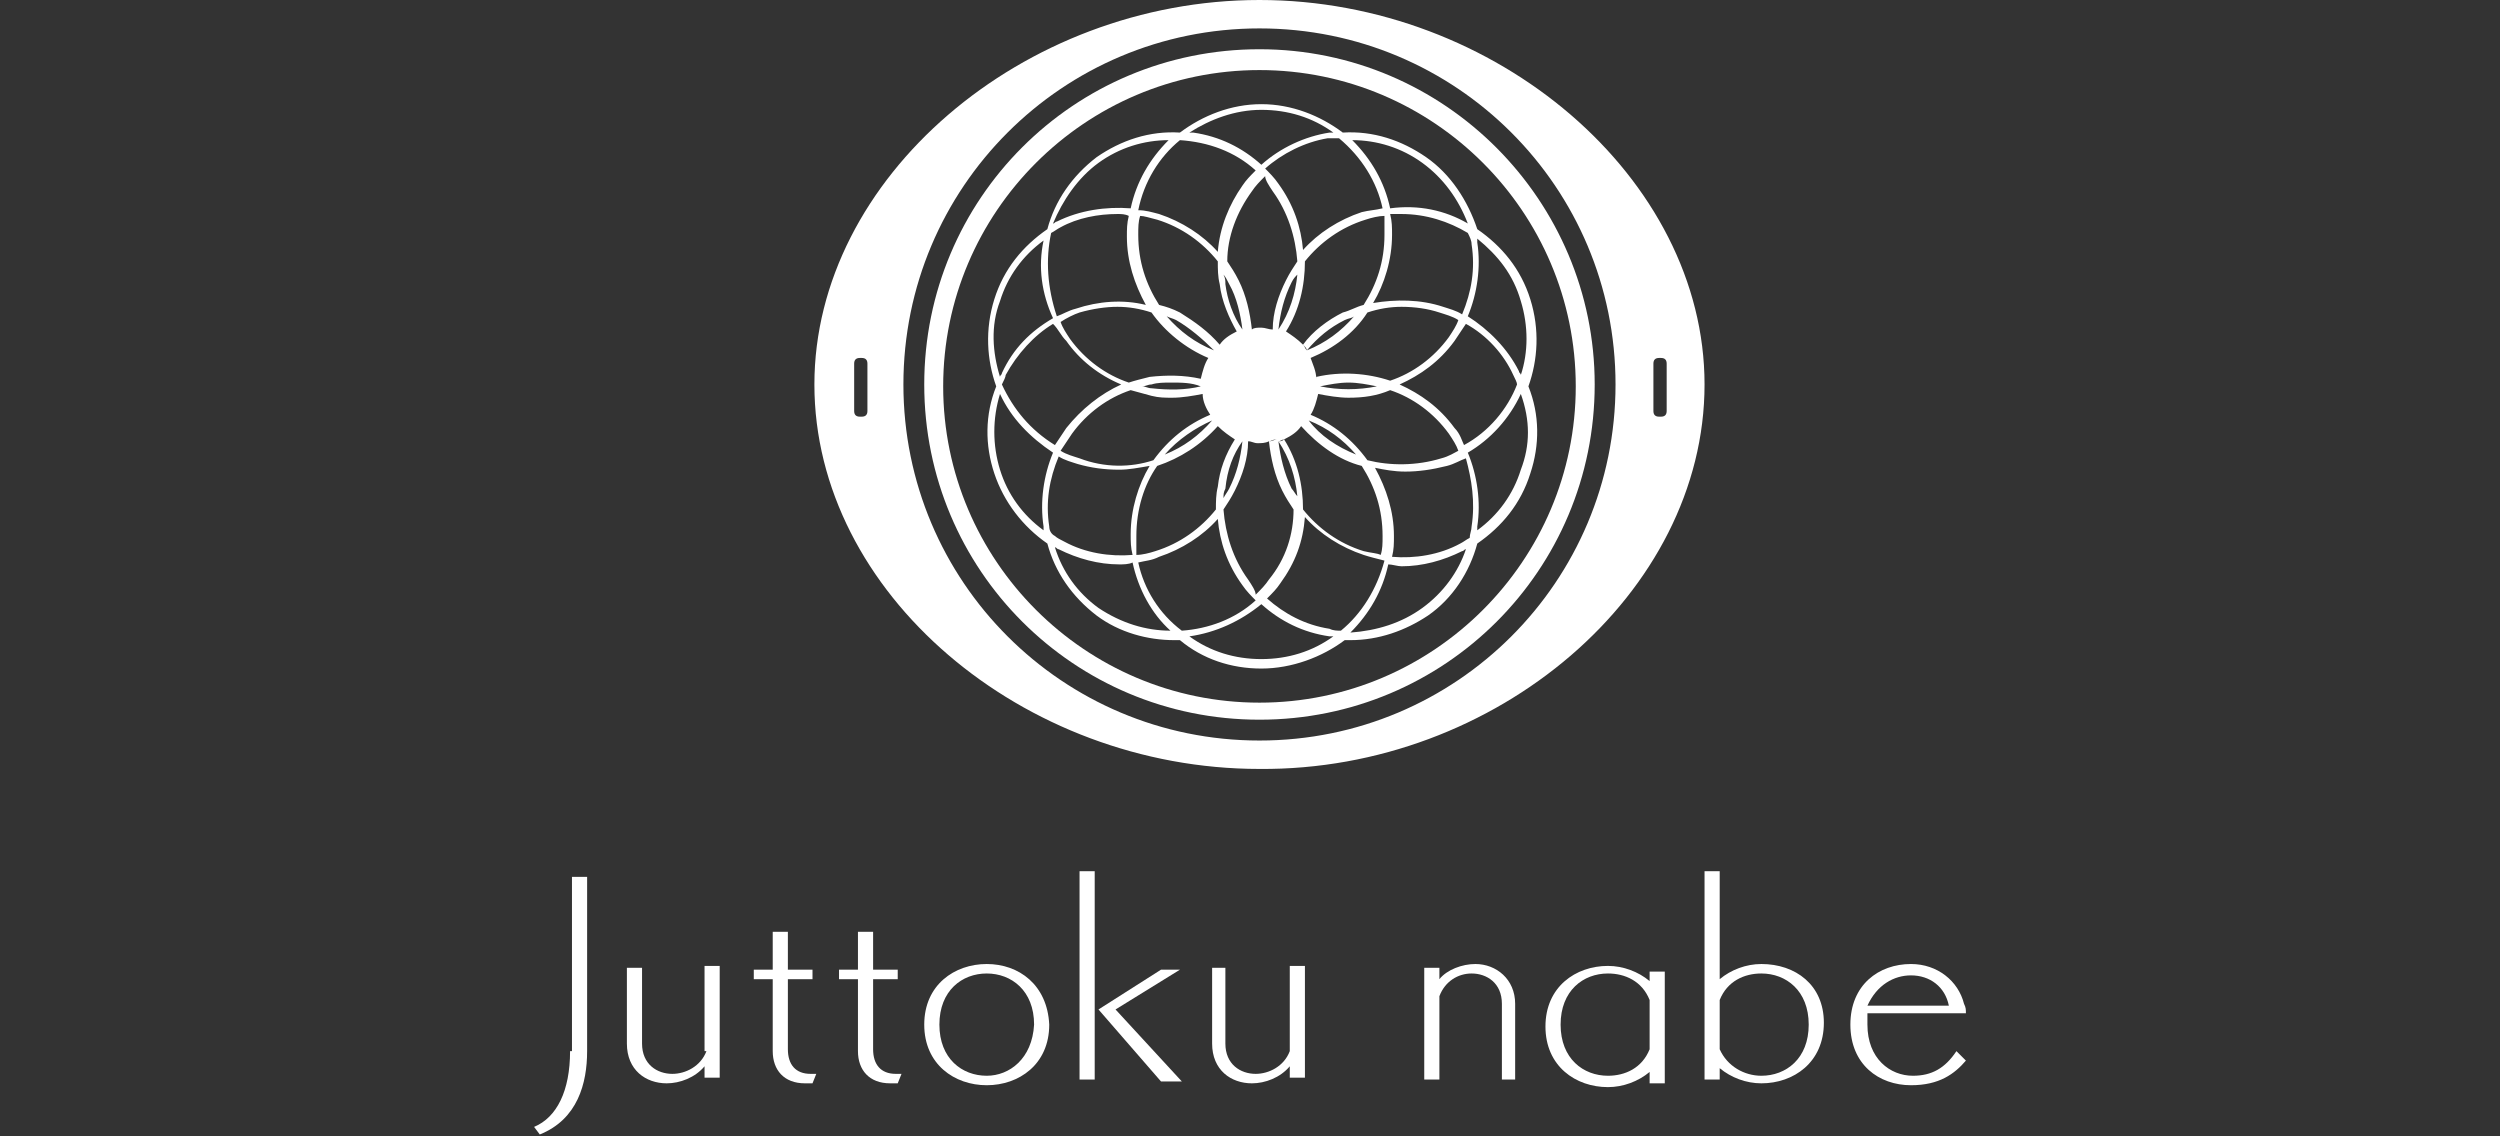 <?xml version="1.0" encoding="utf-8"?>
<!-- Generator: Adobe Illustrator 24.1.2, SVG Export Plug-In . SVG Version: 6.00 Build 0)  -->
<svg version="1.1" id="レイヤー_1" xmlns="http://www.w3.org/2000/svg" xmlns:xlink="http://www.w3.org/1999/xlink" x="0px"
	 y="0px" viewBox="0 0 132 60" style="enable-background:new 0 0 132 60;" xml:space="preserve">
<rect x="0" y="0" width="132" height="60" fill="#333333" stroke="none"/>
<style type="text/css">
	.st0{fill:#FFFFFF;}
</style>
<g>
	<path class="st0" d="M52.1,50.9c-1.7,0-3.3,1.1-3.3,3.2c0,2.1,1.6,3.2,3.3,3.2c1.7,0,3.3-1.1,3.3-3.2C55.3,52,53.8,50.9,52.1,50.9z
		 M52.1,56.8c-1.3,0-2.5-0.9-2.5-2.7c0-1.8,1.2-2.7,2.5-2.7c1.3,0,2.5,0.9,2.5,2.7C54.5,55.9,53.3,56.8,52.1,56.8z"/>
	<rect x="57" y="46" class="st0" width="0.8" height="11"/>
	<path class="st0" d="M37.3,55.5c-0.3,0.8-1.1,1.2-1.8,1.2c-0.8,0-1.6-0.5-1.6-1.6v-4h-0.8v4c0,1.4,1,2.1,2.1,2.1
		c0.7,0,1.5-0.3,2-0.9v0.6h0.8v-5.9h-0.8V55.5z"/>
	<polygon class="st0" points="62.3,51.2 61.3,51.2 58,53.3 61.3,57.1 62.4,57.1 58.9,53.3 	"/>
	<path class="st0" d="M41.6,55.4v-3.7h1.3v-0.5h-1.3v-2h-0.8v2h-1v0.5h1v3.8c0,1,0.6,1.7,1.7,1.7c0.1,0,0.3,0,0.4,0l0.2-0.5
		c-0.1,0-0.2,0-0.3,0C42,56.7,41.6,56.2,41.6,55.4z"/>
	<path class="st0" d="M46.1,55.4v-3.7h1.3v-0.5h-1.3v-2h-0.8v2h-1v0.5h1v3.8c0,1,0.6,1.7,1.7,1.7c0.1,0,0.3,0,0.4,0l0.2-0.5
		c-0.1,0-0.2,0-0.3,0C46.5,56.7,46.1,56.2,46.1,55.4z"/>
	<path class="st0" d="M30.1,55.5c0,2.1-0.7,3.5-1.9,4l0.3,0.4c2-0.8,2.5-2.7,2.5-4.4v-9.2h-0.8V55.5z"/>
	<path class="st0" d="M93,50.9c-0.8,0-1.6,0.3-2.2,0.8V46h-0.8v11h0.8v-0.6c0.6,0.5,1.4,0.8,2.2,0.8c1.7,0,3.3-1.1,3.3-3.2
		C96.3,52,94.8,50.9,93,50.9z M93,56.8c-0.9,0-1.8-0.5-2.2-1.4v-2.6c0.4-1,1.3-1.4,2.2-1.4c1.3,0,2.5,0.9,2.5,2.7
		C95.5,55.9,94.3,56.8,93,56.8z"/>
	<path class="st0" d="M68.1,55.5c-0.3,0.8-1.1,1.2-1.8,1.2c-0.8,0-1.6-0.5-1.6-1.6v-4H64v4c0,1.4,1,2.1,2.1,2.1c0.7,0,1.5-0.3,2-0.9
		v0.6h0.8v-5.9h-0.8V55.5z"/>
	<path class="st0" d="M66.5,0C54,0,43,9.4,43,20.3c0,11,11,20.3,23.5,20.3C79,40.7,90,31.3,90,20.3C90,9.4,79,0,66.5,0z M45.8,21.7
		c0,0.2-0.1,0.3-0.3,0.3h-0.1c-0.2,0-0.3-0.1-0.3-0.3v-2.5c0-0.2,0.1-0.3,0.3-0.3h0.1c0.2,0,0.3,0.1,0.3,0.3V21.7z M87.3,19.2
		c0-0.2,0.1-0.3,0.3-0.3h0.1c0.2,0,0.3,0.1,0.3,0.3v2.5c0,0.2-0.1,0.3-0.3,0.3h-0.1c-0.2,0-0.3-0.1-0.3-0.3V19.2z M66.5,39.1
		c-10.4,0-18.8-8.4-18.8-18.8c0-10.4,8.4-18.8,18.8-18.8c10.4,0,18.8,8.4,18.8,18.8C85.3,30.7,76.9,39.1,66.5,39.1z"/>
	<path class="st0" d="M75.3,8.3C74,7.4,72.5,6.9,70.9,7c-1.2-0.9-2.7-1.5-4.3-1.5c-1.6,0-3.1,0.6-4.3,1.5c-1.6-0.1-3.1,0.4-4.4,1.3
		c-1.3,1-2.2,2.3-2.6,3.8c-1.3,0.9-2.3,2.1-2.8,3.7c-0.5,1.6-0.4,3.2,0.1,4.6c-0.6,1.5-0.6,3.1-0.1,4.6c0.5,1.5,1.5,2.8,2.8,3.7
		c0.4,1.5,1.3,2.8,2.6,3.8c1.2,0.9,2.7,1.3,4.1,1.3c0.1,0,0.2,0,0.3,0c1.2,1,2.7,1.5,4.3,1.5c1.6,0,3.2-0.6,4.4-1.5
		c0.1,0,0.2,0,0.3,0c1.5,0,2.9-0.5,4.1-1.3c1.3-0.9,2.2-2.3,2.6-3.8c1.3-0.9,2.3-2.1,2.8-3.7c0.5-1.5,0.5-3.1-0.1-4.6
		c0.5-1.4,0.6-3,0.1-4.6c-0.5-1.6-1.5-2.8-2.8-3.7C77.5,10.6,76.6,9.2,75.3,8.3z M75.1,8.6c1.1,0.8,1.9,1.9,2.4,3.2
		c-1.2-0.7-2.6-1-4.1-0.8c-0.3-1.4-1-2.6-2-3.6C72.7,7.4,74,7.8,75.1,8.6z M77.7,12.9c0.2,1.3,0,2.5-0.5,3.7c-0.3-0.2-0.7-0.3-1-0.4
		c-1.2-0.4-2.5-0.4-3.7-0.2c0.6-1,1-2.3,1-3.6c0-0.4,0-0.7-0.1-1.1c0.2,0,0.4,0,0.6,0c1.3,0,2.5,0.4,3.5,1
		C77.6,12.5,77.7,12.7,77.7,12.9z M77.7,27.8c0,0.2-0.1,0.4-0.1,0.6c-0.2,0.1-0.3,0.2-0.5,0.3c-1.1,0.6-2.4,0.8-3.6,0.7
		c0.1-0.4,0.1-0.7,0.1-1.1c0-1.3-0.4-2.5-1-3.6c0.5,0.1,1,0.2,1.6,0.2c0.7,0,1.4-0.1,2.2-0.3c0.4-0.1,0.7-0.3,1-0.4
		C77.7,25.3,77.9,26.5,77.7,27.8z M70.8,33.3c-0.2,0-0.4,0-0.6-0.1c-1.3-0.2-2.4-0.8-3.3-1.6c0.3-0.3,0.5-0.5,0.7-0.8
		c0.8-1.1,1.2-2.2,1.3-3.5c0.8,0.9,1.9,1.6,3.1,2c0.3,0.1,0.7,0.2,1.1,0.3C72.7,31.1,71.9,32.4,70.8,33.3z M60.1,29.7
		c0.4-0.1,0.7-0.1,1.1-0.3c1.2-0.4,2.3-1.1,3.1-2c0.1,1.2,0.5,2.4,1.3,3.5c0.2,0.3,0.5,0.6,0.7,0.8c-1.1,1-2.5,1.5-3.9,1.6
		C61.2,32.4,60.4,31.1,60.1,29.7z M55.4,27.8c-0.2-1.3,0-2.5,0.5-3.7c0.3,0.2,0.7,0.3,1,0.4c0.7,0.2,1.4,0.3,2.2,0.3
		c0.5,0,1-0.1,1.6-0.2c-0.6,1-1,2.3-1,3.6c0,0.4,0,0.7,0.1,1.1c-1.2,0.1-2.5-0.1-3.6-0.7c-0.2-0.1-0.4-0.2-0.5-0.3
		C55.5,28.2,55.4,28,55.4,27.8z M55.5,12.3c0.2-0.1,0.3-0.2,0.5-0.3c0.9-0.5,2-0.7,3-0.7c0.2,0,0.4,0,0.6,0.1
		c-0.1,0.4-0.1,0.7-0.1,1.1c0,1.3,0.4,2.5,1,3.6c-1.2-0.3-2.5-0.2-3.7,0.2c-0.4,0.1-0.7,0.3-1,0.4C55.3,15.2,55.2,13.7,55.5,12.3z
		 M62.3,7.4C63.8,7.5,65.2,8,66.3,9c-0.3,0.3-0.5,0.5-0.7,0.8c-0.7,1-1.2,2.2-1.3,3.5c-0.8-0.9-1.9-1.6-3.1-2
		c-0.4-0.1-0.7-0.2-1.1-0.2C60.4,9.6,61.2,8.3,62.3,7.4z M73,11c-0.4,0.1-0.7,0.1-1.1,0.2c-1.2,0.4-2.3,1.1-3.1,2
		c-0.1-1.2-0.5-2.4-1.3-3.5c-0.2-0.3-0.5-0.6-0.7-0.8c0.9-0.8,2.1-1.4,3.3-1.6c0.2,0,0.4,0,0.6,0C71.9,8.3,72.7,9.6,73,11z
		 M73.1,12.4c0,1.4-0.4,2.6-1.1,3.7c-0.4,0.1-0.7,0.3-1.1,0.4c-0.8,0.4-1.6,1-2.1,1.7c0.1,0.1,0.2,0.2,0.2,0.3c0,0,0,0,0,0
		c-0.1-0.1-0.1-0.2-0.2-0.3c0,0,0,0,0,0c-0.3-0.3-0.6-0.5-0.9-0.7c0,0,0,0,0,0c-0.1-0.1-0.2-0.1-0.3-0.1c0,0,0,0,0,0
		c0.1,0,0.2,0.1,0.3,0.1c0.7-1.1,1-2.4,1-3.7c0.8-1,1.9-1.8,3.2-2.2c0.3-0.1,0.7-0.2,1-0.2C73.1,11.7,73.1,12.1,73.1,12.4z
		 M71.5,16.7c-0.7,0.8-1.5,1.4-2.5,1.8c0.6-0.7,1.2-1.2,2-1.6C71.2,16.8,71.4,16.8,71.5,16.7z M67.5,17.4c0.1-0.9,0.3-1.7,0.7-2.5
		c0.1-0.2,0.2-0.3,0.3-0.4C68.4,15.5,68.1,16.5,67.5,17.4z M67.2,10.1c0.8,1.1,1.2,2.4,1.3,3.7c-0.2,0.3-0.4,0.6-0.6,1
		c-0.4,0.8-0.7,1.7-0.7,2.6c0.1,0,0.2,0.1,0.4,0.1c0,0,0,0,0,0c-0.1,0-0.2-0.1-0.4-0.1c0,0,0,0,0,0c-0.2,0-0.4-0.1-0.6-0.1
		c0,0,0,0,0,0s0,0,0,0c-0.2,0-0.4,0-0.5,0.1c-0.1-0.9-0.3-1.8-0.7-2.6c-0.2-0.4-0.4-0.7-0.6-1c0-1.3,0.5-2.6,1.3-3.7
		c0.2-0.3,0.4-0.5,0.7-0.8C66.8,9.5,67,9.8,67.2,10.1z M65.6,17.4c-0.5-0.7-0.8-1.6-0.9-2.4c0-0.2,0-0.3-0.1-0.5
		c0.1,0.1,0.2,0.3,0.3,0.5C65.3,15.7,65.5,16.6,65.6,17.4z M61.1,11.6c1.3,0.4,2.4,1.2,3.2,2.2c0,0.4,0,0.8,0.1,1.2
		c0.1,0.9,0.5,1.8,0.9,2.5c-0.4,0.2-0.7,0.4-0.9,0.7c-0.6-0.7-1.3-1.2-2.1-1.7c-0.4-0.2-0.7-0.3-1.1-0.4c-0.7-1.1-1.1-2.3-1.1-3.7
		c0-0.4,0-0.7,0.1-1C60.4,11.4,60.7,11.5,61.1,11.6z M64.1,18.5c-1-0.4-1.8-1-2.5-1.8c0.2,0.1,0.3,0.1,0.5,0.2
		C62.8,17.3,63.5,17.9,64.1,18.5z M57,16.5c0.7-0.2,1.4-0.3,2-0.3c0.6,0,1.2,0.1,1.8,0.3c0.7,1,1.8,1.9,3,2.4
		c-0.2,0.3-0.3,0.7-0.4,1.1c-0.9-0.2-1.8-0.2-2.7-0.1c-0.4,0.1-0.8,0.2-1.1,0.3c-1.2-0.4-2.3-1.2-3.1-2.3c-0.2-0.3-0.4-0.6-0.5-0.9
		C56.3,16.8,56.7,16.6,57,16.5z M63.4,20.4c-0.8,0.2-1.7,0.2-2.6,0.1c-0.2,0-0.3-0.1-0.5-0.1c0.2,0,0.3-0.1,0.5-0.1
		c0.3-0.1,0.7-0.1,1-0.1C62.4,20.2,62.9,20.2,63.4,20.4z M56.3,18c0.7,1,1.7,1.8,2.9,2.3c-1.1,0.5-2.1,1.3-2.9,2.3
		c-0.2,0.3-0.4,0.6-0.6,0.9c-1.3-0.8-2.2-1.9-2.8-3.2c0.1-0.2,0.2-0.4,0.2-0.5c0.6-1.1,1.5-2.1,2.5-2.7C55.9,17.4,56,17.7,56.3,18z
		 M56.6,22.9c0.8-1.1,1.9-1.9,3.1-2.3c0.4,0.1,0.7,0.2,1.1,0.3c0.4,0.1,0.7,0.1,1.1,0.1c0.5,0,1.1-0.1,1.6-0.2
		c0,0.4,0.2,0.8,0.4,1.1c-1.2,0.5-2.2,1.3-3,2.4c-1.2,0.4-2.6,0.4-3.9-0.1c-0.3-0.1-0.7-0.2-1-0.4C56.2,23.5,56.4,23.2,56.6,22.9z
		 M64,22.2c-0.7,0.8-1.5,1.4-2.5,1.8C62.2,23.2,63.1,22.6,64,22.2z M60,28.3c0-1.4,0.4-2.7,1.1-3.7c1.2-0.4,2.3-1.1,3.2-2.1
		c0.3,0.3,0.6,0.5,0.9,0.7c-0.5,0.8-0.8,1.6-0.9,2.5c-0.1,0.4-0.1,0.8-0.1,1.2c-0.8,1-1.9,1.8-3.2,2.2c-0.3,0.1-0.7,0.2-1,0.2
		C60,29,60,28.6,60,28.3z M65.6,23.3c-0.1,0.9-0.3,1.7-0.7,2.5c-0.1,0.2-0.2,0.3-0.3,0.5c0-0.2,0-0.3,0.1-0.5
		C64.8,24.8,65.1,24,65.6,23.3z M65.9,30.6c-0.8-1.1-1.2-2.4-1.3-3.7c0.2-0.3,0.4-0.6,0.6-1c0.4-0.8,0.7-1.7,0.7-2.6
		c0.2,0,0.3,0.1,0.5,0.1c0,0,0,0,0,0s0,0,0,0c0.2,0,0.4,0,0.6-0.1c0,0,0,0,0,0c0.1,0,0.2-0.1,0.4-0.1c0,0,0,0,0,0
		c-0.1,0-0.2,0.1-0.4,0.1c0.1,0.9,0.3,1.8,0.7,2.6c0.2,0.4,0.4,0.7,0.6,1c0,1.3-0.4,2.6-1.3,3.7c-0.2,0.3-0.4,0.5-0.7,0.8
		C66.3,31.2,66.1,30.9,65.9,30.6z M67.5,23.3c0.6,0.9,0.9,1.9,1,2.9c-0.1-0.1-0.2-0.3-0.3-0.4C67.8,25,67.6,24.1,67.5,23.3z
		 M72,29.1c-1.3-0.4-2.4-1.2-3.2-2.2c0-1.3-0.3-2.6-1-3.7c-0.1,0.1-0.2,0.1-0.3,0.1c0,0,0,0,0,0c0.1,0,0.2-0.1,0.3-0.1c0,0,0,0,0,0
		c0.4-0.2,0.7-0.4,0.9-0.7c0,0,0,0,0,0c0.1-0.1,0.1-0.2,0.2-0.3c0,0,0,0,0,0c-0.1,0.1-0.1,0.2-0.2,0.3c0.9,1,2,1.8,3.2,2.1
		c0.7,1.1,1.1,2.3,1.1,3.7c0,0.4,0,0.7-0.1,1C72.7,29.2,72.4,29.2,72,29.1z M69.1,22.2c1,0.4,1.8,1,2.5,1.8
		C70.6,23.6,69.7,23,69.1,22.2z M76.1,24.2c-1.3,0.4-2.7,0.4-3.9,0.1c-0.8-1.1-1.8-1.9-3-2.4c-0.1,0.1-0.1,0.2-0.2,0.3c0,0,0,0,0,0
		c0.1-0.1,0.1-0.2,0.2-0.3c0,0,0,0,0,0c0.2-0.3,0.3-0.7,0.4-1.1c0,0,0,0,0,0c0-0.1,0-0.2,0-0.3c0,0,0,0,0,0c0,0.1,0,0.2,0,0.3
		c0.5,0.1,1.1,0.2,1.6,0.2c0.8,0,1.5-0.1,2.2-0.4c1.2,0.4,2.3,1.2,3.1,2.3c0.2,0.3,0.4,0.6,0.5,0.9C76.8,23.9,76.5,24.1,76.1,24.2z
		 M69.7,20.4c0.5-0.1,1-0.2,1.5-0.2c0.5,0,1,0.1,1.5,0.2C71.7,20.6,70.7,20.6,69.7,20.4z M76.8,22.6c-0.8-1.1-1.8-1.8-2.9-2.3
		c1.1-0.5,2.1-1.2,2.9-2.3c0.2-0.3,0.4-0.6,0.6-0.9c1.1,0.6,2,1.6,2.5,2.7c0.1,0.2,0.2,0.4,0.2,0.5c-0.5,1.3-1.5,2.5-2.8,3.2
		C77.2,23.3,77.1,22.9,76.8,22.6z M76.5,17.8c-0.8,1.1-1.9,1.9-3.1,2.3c-1.2-0.4-2.6-0.5-3.9-0.2c0,0.1,0,0.2,0,0.4c0,0,0,0,0,0
		c0-0.1,0-0.2,0-0.3c0,0,0,0,0,0c0-0.4-0.2-0.8-0.3-1.1c0,0,0,0,0,0c-0.1-0.1-0.1-0.2-0.2-0.3c0,0,0,0,0,0c0.1,0.1,0.1,0.2,0.2,0.3
		c1.2-0.5,2.3-1.3,3-2.4c0.6-0.2,1.2-0.3,1.8-0.3c0.7,0,1.4,0.1,2,0.3c0.3,0.1,0.7,0.2,1,0.4C76.9,17.2,76.7,17.5,76.5,17.8z
		 M66.6,5.8c1.4,0,2.7,0.4,3.8,1.2c-0.1,0-0.1,0-0.2,0c-1.3,0.2-2.6,0.8-3.6,1.7c-1-0.9-2.2-1.5-3.6-1.7c-0.1,0-0.1,0-0.2,0
		C63.9,6.3,65.2,5.8,66.6,5.8z M58,8.6c1.1-0.8,2.4-1.2,3.7-1.2c-1,1-1.7,2.2-2,3.6c-1.3-0.1-2.7,0.1-3.9,0.7
		c-0.1,0-0.1,0.1-0.2,0.1C56.1,10.6,56.9,9.4,58,8.6z M52.8,15.9c0.4-1.3,1.2-2.4,2.3-3.2c-0.3,1.4-0.1,2.8,0.5,4.1
		c-1.2,0.7-2.1,1.6-2.7,2.9c0,0.1-0.1,0.1-0.1,0.2C52.4,18.6,52.3,17.2,52.8,15.9z M52.8,24.8c-0.4-1.3-0.4-2.7,0-4
		c0.6,1.3,1.6,2.3,2.8,3.1c-0.5,1.2-0.7,2.6-0.5,3.9c0,0.1,0,0.1,0,0.2C54,27.2,53.2,26.1,52.8,24.8z M58,32.1
		c-1.1-0.8-1.9-1.9-2.3-3.2c0.1,0,0.1,0.1,0.2,0.1c1,0.5,2.1,0.8,3.2,0.8c0.2,0,0.5,0,0.7-0.1c0.3,1.4,1,2.7,2,3.6
		C60.5,33.3,59.2,32.9,58,32.1z M66.6,34.8c-1.4,0-2.7-0.4-3.8-1.2c1.4-0.2,2.7-0.8,3.8-1.7c1,0.9,2.2,1.5,3.6,1.7
		c0.1,0,0.1,0,0.2,0C69.3,34.4,68,34.8,66.6,34.8z M75.1,32.1c-1.1,0.8-2.4,1.2-3.8,1.3c1-1,1.7-2.2,2-3.6c0.2,0,0.5,0.1,0.7,0.1
		c1.1,0,2.2-0.3,3.2-0.8c0.1,0,0.1-0.1,0.2-0.1C77,30.2,76.2,31.3,75.1,32.1z M80.3,24.8c-0.4,1.3-1.2,2.4-2.3,3.2
		c0-0.1,0-0.1,0-0.2c0.2-1.3,0-2.7-0.5-3.9c1.2-0.7,2.2-1.8,2.8-3.1C80.8,22.2,80.8,23.5,80.3,24.8z M80.3,15.9
		c0.4,1.3,0.4,2.7,0,3.9c0-0.1-0.1-0.1-0.1-0.2c-0.6-1.2-1.6-2.2-2.7-2.9c0.5-1.2,0.7-2.6,0.5-3.9c0-0.1,0-0.1,0-0.2
		C79.1,13.5,79.9,14.5,80.3,15.9z"/>
	<path class="st0" d="M66.5,2.6c-9.8,0-17.7,7.9-17.7,17.7c0,9.8,7.9,17.7,17.7,17.7c9.8,0,17.7-7.9,17.7-17.7
		C84.2,10.6,76.3,2.6,66.5,2.6z M66.5,37.1c-9.2,0-16.7-7.5-16.7-16.7c0-9.2,7.5-16.7,16.7-16.7c9.2,0,16.7,7.5,16.7,16.7
		C83.2,29.6,75.7,37.1,66.5,37.1z"/>
	<path class="st0" d="M87.1,51.8c-0.6-0.5-1.4-0.8-2.2-0.8c-1.7,0-3.3,1.1-3.3,3.2c0,2.1,1.6,3.2,3.3,3.2c0.8,0,1.6-0.3,2.2-0.8v0.6
		h0.8v-5.9h-0.8V51.8z M87.1,55.4c-0.4,1-1.3,1.4-2.2,1.4c-1.3,0-2.5-0.9-2.5-2.7c0-1.8,1.2-2.7,2.5-2.7c0.9,0,1.8,0.4,2.2,1.4V55.4
		z"/>
	<path class="st0" d="M77.9,50.9c-0.7,0-1.5,0.3-1.9,0.8v-0.6h-0.8v5.9h0.8v-4.4c0.3-0.8,1-1.2,1.7-1.2c0.8,0,1.6,0.5,1.6,1.6v4H80
		v-4C80,51.7,79,50.9,77.9,50.9z"/>
	<path class="st0" d="M103.3,55.5c-0.6,0.9-1.3,1.3-2.3,1.3c-1.2,0-2.4-0.9-2.4-2.7c0-0.2,0-0.4,0-0.6h5.2c0-0.2,0-0.3-0.1-0.5
		c-0.3-1.2-1.4-2.1-2.8-2.1c-1.7,0-3.2,1.1-3.2,3.2c0,2.1,1.5,3.2,3.2,3.2c1.5,0,2.3-0.6,2.9-1.3L103.3,55.5z M100.9,51.5
		c1,0,1.8,0.6,2,1.6h-4.3C99.1,52,100,51.5,100.9,51.5z"/>
</g>
</svg>
